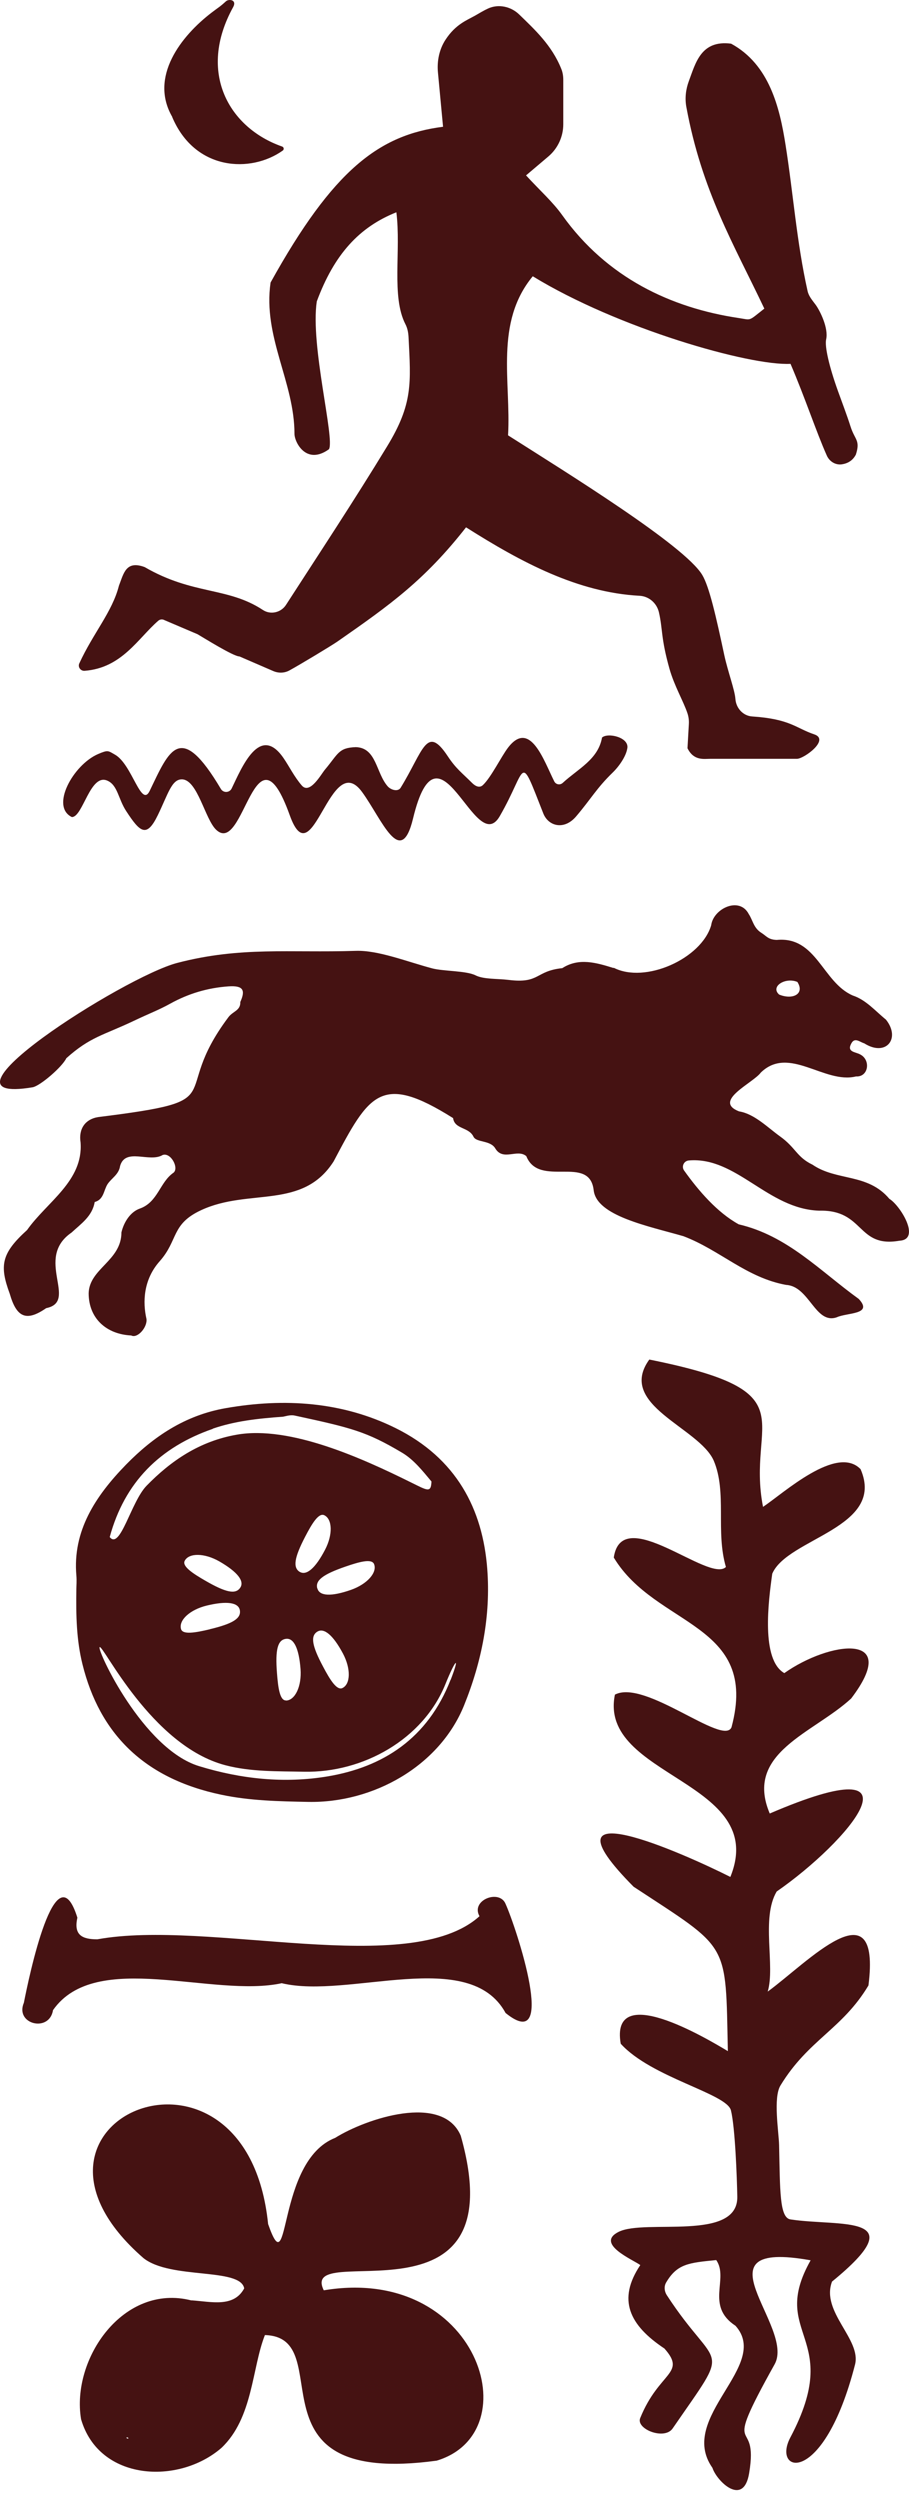 <svg width="72" height="198" viewBox="0 0 72 198" fill="none" xmlns="http://www.w3.org/2000/svg">
<path d="M38.595 124.26C38.234 119.508 36.151 115.495 31.335 113.105C27.133 111.022 22.543 110.707 17.872 111.527C14.625 112.095 12.127 113.809 9.99 115.991C7.537 118.507 5.743 121.266 6.049 124.783C6.085 125.198 6.049 125.613 6.049 125.793C6.013 127.976 6.058 129.906 6.536 131.826C7.889 137.273 11.379 140.853 17.529 142.143C19.783 142.621 22.092 142.666 24.419 142.711C29.559 142.81 34.807 139.879 36.755 135.073C38.171 131.574 38.874 127.967 38.595 124.269V124.26ZM16.853 113.15C18.593 112.555 20.379 112.348 22.408 112.204C22.57 112.186 22.967 112.032 23.345 112.113C27.854 113.087 29.018 113.376 31.831 115.044C32.778 115.603 33.472 116.496 34.176 117.335C34.14 118.273 33.842 118.038 32.553 117.407C28.747 115.522 22.976 112.88 18.746 113.628C15.806 114.142 13.534 115.693 11.604 117.677C10.378 118.94 9.521 122.79 8.691 121.735C9.873 117.38 12.677 114.611 16.871 113.159L16.853 113.15ZM23.742 124.495C23.192 124.152 23.3 123.386 24.166 121.717C24.707 120.671 25.239 119.797 25.681 120.004C26.33 120.311 26.375 121.537 25.744 122.745C24.987 124.197 24.274 124.819 23.733 124.486L23.742 124.495ZM22.66 134.676C22.164 134.694 22.029 133.684 21.939 132.512C21.794 130.645 21.993 129.888 22.642 129.797C23.273 129.707 23.679 130.555 23.805 132.187C23.905 133.549 23.381 134.649 22.669 134.685L22.66 134.676ZM25.131 129.229C25.663 128.896 26.384 129.5 27.16 130.952C27.8 132.151 27.773 133.377 27.124 133.693C26.682 133.909 26.141 133.044 25.591 131.998C24.707 130.347 24.581 129.572 25.131 129.229ZM25.131 125.802C24.96 125.171 25.573 124.693 27.349 124.08C28.468 123.692 29.451 123.422 29.631 123.882C29.892 124.549 29.081 125.469 27.791 125.92C26.24 126.461 25.302 126.416 25.14 125.802H25.131ZM16.276 125.198C15.257 124.612 14.4 124.044 14.634 123.611C14.968 122.98 16.194 122.989 17.376 123.665C18.8 124.486 19.387 125.225 19.026 125.748C18.665 126.289 17.899 126.136 16.276 125.198ZM16.618 129.04C15.473 129.31 14.463 129.491 14.337 129.013C14.147 128.318 15.04 127.489 16.366 127.164C17.962 126.776 18.891 126.912 18.999 127.534C19.107 128.174 18.449 128.598 16.627 129.031L16.618 129.04ZM35.691 133.035C33.878 137.697 30.325 139.96 25.943 140.691C22.534 141.259 19.125 140.907 15.771 139.879C11.325 138.527 7.682 130.699 7.889 130.456C8.132 130.167 11.965 138.265 17.854 139.807C19.874 140.339 21.993 140.276 24.094 140.321C28.756 140.411 33.508 137.76 35.276 133.395C36.106 131.339 36.448 131.096 35.7 133.035H35.691Z" fill="#451212"/>
<path d="M15.177 182.187C16.755 182.295 18.513 182.773 19.343 181.24C19.036 179.572 13.518 180.555 11.362 178.841C-1.154 167.948 19.523 159.282 21.237 176.145C23.022 181.249 21.841 171.167 26.548 169.319C29.019 167.776 35.052 165.775 36.495 169.147C40.968 184.964 23.581 177.227 25.646 181.393C37.83 179.355 42.032 192.639 34.592 194.884C19.145 196.985 26.981 185.118 20.984 184.937C19.947 187.553 20.046 191.502 17.54 193.874C14.122 196.832 7.836 196.489 6.421 191.602C5.627 186.831 9.766 180.807 15.168 182.196L15.177 182.187ZM10.073 193.026L10.001 193.08C10.073 193.117 10.127 193.18 10.181 193.099L10.064 193.026H10.073Z" fill="#451212"/>
<path d="M5.716 64.71C6.573 64.665 7.15 61.247 8.494 61.824C9.324 62.176 9.36 63.267 9.991 64.232C11.1 65.936 11.614 66.378 12.498 64.566C13.318 62.879 13.598 61.698 14.428 61.725C15.654 61.77 16.24 64.89 17.124 65.72C19.351 67.83 20.172 56.828 22.95 64.566C24.771 69.642 26.133 59.218 28.685 62.735C30.236 64.863 31.742 68.867 32.716 64.827C34.772 56.296 37.63 68.037 39.587 64.638C41.806 60.787 41.075 59.452 43.032 64.421C43.429 65.431 44.673 65.783 45.629 64.665C46.82 63.267 47.252 62.428 48.524 61.193C49.074 60.661 49.579 59.885 49.678 59.317C49.913 58.406 48.145 57.992 47.685 58.415C47.379 60.147 45.801 60.877 44.574 62.004C44.358 62.203 44.024 62.14 43.898 61.878C43.086 60.264 41.986 56.936 40.237 59.218C39.696 59.93 38.902 61.562 38.253 62.176C37.982 62.437 37.648 62.266 37.387 62.004C36.575 61.193 36.124 60.886 35.466 59.894C33.78 57.342 33.536 59.461 31.733 62.392C31.525 62.726 30.975 62.572 30.714 62.284C29.776 61.22 29.83 59.227 28.189 59.173C26.8 59.218 26.791 59.705 25.736 60.958C25.438 61.31 24.546 62.951 23.905 62.212C23.31 61.526 22.904 60.688 22.462 60.047C20.569 57.279 19.144 60.805 18.35 62.446C18.179 62.798 17.692 62.816 17.494 62.482C14.265 57.036 13.4 59.434 11.857 62.636C11.181 64.033 10.469 60.535 9.107 59.768C8.548 59.452 8.566 59.38 7.763 59.723C5.789 60.58 3.958 63.898 5.707 64.719L5.716 64.71Z" fill="#451212"/>
<path d="M48.603 76.642C51.092 77.931 55.556 75.938 56.332 73.278C56.503 71.962 58.568 70.97 59.307 72.394C59.632 72.881 59.686 73.495 60.308 73.882C60.714 74.135 60.849 74.423 61.526 74.442C64.682 74.144 65.142 77.796 67.541 78.842C68.605 79.194 69.326 80.069 70.174 80.754C71.364 82.242 70.183 83.73 68.451 82.63C68.118 82.54 67.712 82.134 67.442 82.621C67.045 83.315 67.73 83.306 68.1 83.495C68.993 83.91 68.812 85.317 67.802 85.254C65.304 85.876 62.5 82.774 60.263 84.947C59.659 85.777 56.413 87.193 58.541 88.022C59.749 88.212 60.822 89.312 61.778 89.997C63.041 90.899 63.095 91.638 64.357 92.243C66.278 93.559 68.722 92.901 70.445 94.948C71.292 95.453 72.987 98.176 71.238 98.266C67.856 98.853 68.488 95.796 64.889 95.886C60.813 95.76 58.334 91.584 54.555 91.909C54.167 91.945 53.96 92.387 54.185 92.703C55.322 94.299 56.809 96.03 58.514 96.968C62.383 97.87 64.944 100.656 68.019 102.875C69.191 104.128 67.108 103.948 66.287 104.327C64.574 104.931 64.114 101.865 62.265 101.765C59.109 101.188 57.017 98.997 54.131 97.906C51.309 97.094 47.26 96.301 47.025 94.272C46.7 91.395 42.706 94.118 41.687 91.566C40.974 90.962 39.856 91.981 39.234 90.962C38.846 90.286 37.737 90.511 37.502 90.024C37.124 89.24 36.014 89.456 35.888 88.554C30.171 84.956 29.251 86.633 26.428 91.981C23.967 95.841 19.737 94.082 15.941 95.841C13.542 96.95 14.137 98.212 12.649 99.89C11.351 101.351 11.297 103.136 11.603 104.462C11.684 105.129 10.882 106.031 10.395 105.769C8.438 105.679 7.022 104.426 7.022 102.424C7.076 100.458 9.619 99.863 9.619 97.599C9.827 96.734 10.359 95.976 11.062 95.724C12.514 95.219 12.649 93.622 13.749 92.874C14.191 92.495 13.524 91.251 12.884 91.476C11.838 92.107 9.935 90.863 9.511 92.351C9.412 93.027 8.835 93.307 8.519 93.785C8.203 94.281 8.231 95.002 7.5 95.201C7.311 96.328 6.427 96.914 5.67 97.617C2.676 99.673 6.247 103.082 3.659 103.605C2.062 104.714 1.305 104.317 0.773 102.469C-0.057 100.223 0.106 99.267 2.144 97.419C3.713 95.192 6.607 93.541 6.382 90.484C6.211 89.402 6.752 88.635 7.771 88.473C18.754 87.103 13.262 87.003 18.096 80.556C18.448 80.087 19.061 80.041 19.034 79.356C19.458 78.418 19.268 78.04 18.096 78.121C16.446 78.238 14.931 78.689 13.479 79.492C12.532 80.014 11.901 80.231 10.557 80.871C8.203 81.989 7.139 82.116 5.255 83.811C4.921 84.505 3.208 85.984 2.594 86.111C-6.189 87.58 9.8 77.372 14.038 76.263C19.079 74.947 22.912 75.478 28.169 75.307C29.954 75.244 32.236 76.164 34.238 76.696C35.131 76.93 36.925 76.876 37.665 77.246C38.314 77.571 39.369 77.499 40.271 77.607C42.778 77.922 42.372 76.903 44.536 76.678C45.853 75.83 47.233 76.245 48.603 76.669V76.642ZM63.158 77.769C62.193 77.372 60.994 78.139 61.715 78.77C62.797 79.212 63.762 78.716 63.158 77.769Z" fill="#451212"/>
<path d="M6.705 53.128C6.389 53.155 6.146 52.83 6.281 52.541C7.381 50.143 8.896 48.456 9.419 46.391C9.798 45.426 9.96 44.362 11.457 44.912C15.299 47.14 18.022 46.464 20.827 48.312C21.431 48.709 22.252 48.52 22.648 47.915C25.327 43.767 28.068 39.619 30.656 35.362C32.721 31.981 32.541 30.331 32.361 26.715C32.343 26.354 32.279 25.993 32.108 25.668C30.99 23.486 31.774 19.852 31.396 16.813C28.474 17.976 26.481 20.122 25.092 23.874C24.569 27.373 26.535 34.749 26.057 35.579C24.254 36.877 23.325 35.02 23.325 34.362C23.325 30.258 20.809 26.687 21.431 22.377C26.391 13.431 30.043 10.681 35.093 10.04L34.687 5.721C34.606 4.819 34.795 3.899 35.291 3.142C36.085 1.924 36.987 1.6 37.627 1.239C37.961 1.05 38.294 0.842 38.646 0.68C39.476 0.292 40.468 0.509 41.126 1.149C42.352 2.339 43.705 3.584 44.453 5.441C44.571 5.721 44.616 6.028 44.616 6.325V9.842C44.616 10.825 44.183 11.754 43.444 12.385L41.667 13.891C42.803 15.127 43.786 15.992 44.544 17.056C48.07 21.989 53.138 24.388 58.53 25.191C59.549 25.344 59.234 25.47 60.541 24.442C58.134 19.365 55.59 15.136 54.364 8.471C54.238 7.786 54.319 7.074 54.562 6.424C55.095 5 55.518 3.151 57.908 3.458C60.947 5.108 61.759 8.535 62.219 11.456C62.823 15.244 63.102 19.194 63.968 23.053C64.058 23.459 64.329 23.766 64.617 24.153C64.96 24.631 65.636 25.993 65.438 26.877C65.312 27.436 65.672 29.014 66.367 30.953C66.673 31.809 67.079 32.865 67.368 33.775C67.71 34.858 68.161 34.849 67.792 36.003C67.53 36.508 67.106 36.715 66.664 36.778C66.159 36.841 65.681 36.535 65.483 36.066C64.662 34.226 63.77 31.512 62.615 28.816C59.387 28.987 48.944 26.011 42.199 21.881C39.16 25.56 40.486 30.249 40.242 34.479C44.977 37.491 54.202 43.19 55.618 45.526C56.177 46.445 56.718 48.826 57.367 51.874C57.656 53.209 58.197 54.625 58.251 55.364C58.305 56.086 58.855 56.699 59.585 56.744C62.597 56.942 63.039 57.673 64.491 58.16C65.763 58.583 63.679 60.098 63.129 60.098H56.267C55.753 60.098 54.95 60.27 54.454 59.26L54.562 57.357C54.581 57.059 54.544 56.762 54.445 56.473C54.121 55.517 53.417 54.336 53.029 52.974C52.335 50.504 52.506 49.872 52.191 48.492C52.02 47.762 51.397 47.221 50.649 47.185C45.77 46.923 41.315 44.552 36.915 41.765C33.641 45.94 30.927 47.888 26.715 50.819C26.201 51.171 23.731 52.659 22.919 53.101C22.522 53.317 22.053 53.326 21.639 53.146L18.969 51.991C18.482 51.991 16.075 50.476 15.651 50.233L13.027 49.115C12.873 49.025 12.675 49.043 12.54 49.16C10.934 50.548 9.663 52.902 6.705 53.128Z" fill="#451212"/>
<path d="M13.645 9.261C11.805 6.086 14.348 2.84 16.783 0.982C17.324 0.568 17.387 0.568 17.892 0.108C18.127 -0.109 18.785 -0.019 18.47 0.559C15.602 5.753 18.163 10.145 22.347 11.605C22.482 11.65 22.518 11.831 22.401 11.921C19.876 13.725 15.44 13.544 13.636 9.261H13.645Z" fill="#451212"/>
<path d="M56.425 195.446C53.612 191.433 61.096 187.366 58.256 184.201C55.848 182.623 57.751 180.476 56.732 178.998C54.568 179.214 53.639 179.286 52.764 180.774C52.584 181.081 52.62 181.468 52.809 181.766C56.885 188.033 58.075 185.364 53.278 192.335C52.62 193.282 50.356 192.38 50.708 191.514C52.205 187.817 54.405 188.015 52.629 186.004C49.833 184.147 48.886 182.127 50.717 179.394C50.158 178.98 47.11 177.708 49.004 176.761C51.096 175.715 58.454 177.555 58.4 173.984C58.373 172.478 58.229 168.483 57.895 167.139C57.562 165.804 51.601 164.551 49.166 161.864C48.309 156.877 55.92 161.413 57.652 162.45C57.462 153.667 57.85 154.469 50.185 149.428C42.367 141.538 54.144 146.786 57.85 148.653C60.943 141.024 47.362 140.771 48.706 134.215C51.087 132.962 57.291 138.327 57.94 136.803C60.168 128.507 51.934 128.877 48.616 123.358C49.256 119.002 56.173 125.414 57.498 124.106C56.669 121.284 57.598 118.199 56.533 115.683C55.37 113.041 48.823 111.292 51.429 107.676C64.244 110.246 59.086 112.428 60.438 119.345C62.061 118.263 66.273 114.394 68.166 116.36C70.177 121.013 62.368 121.816 61.169 124.638C60.862 126.829 60.267 131.447 62.124 132.511C65.677 129.995 71.467 129.201 67.418 134.522C64.424 137.281 58.932 138.814 60.97 143.63C73.812 138.111 67.138 145.92 61.52 149.807C60.267 151.917 61.421 155.714 60.808 157.734C63.928 155.47 69.808 149.167 68.789 157.247C66.715 160.718 64.027 161.539 61.818 165.173C61.232 166.138 61.683 168.816 61.71 169.881C61.791 173.479 61.737 175.643 62.611 175.778C66.498 176.373 72.54 175.282 65.903 180.702C65.001 183.101 68.239 185.265 67.725 187.276C65.227 197.015 61.096 195.897 62.602 193.047C66.877 184.958 60.844 184.985 64.208 179.016C54.802 177.329 63.017 184.264 61.358 187.249C56.939 195.166 60.15 191.018 59.338 195.879C58.887 198.593 56.768 196.501 56.434 195.464L56.425 195.446Z" fill="#451212"/>
<path d="M22.335 157.066C16.861 158.266 7.591 154.352 4.2 159.203C3.911 161.007 1.161 160.322 1.891 158.617C2.279 156.651 4.398 146.344 6.13 151.881C5.823 153.252 6.499 153.594 7.708 153.594C16.545 151.989 32.453 156.741 37.98 151.764C37.259 150.492 39.559 149.599 40.046 150.79C40.893 152.665 44.239 162.819 40.046 159.429C37.178 154.162 27.646 158.338 22.335 157.075V157.066Z" fill="#451212"/>
</svg>
